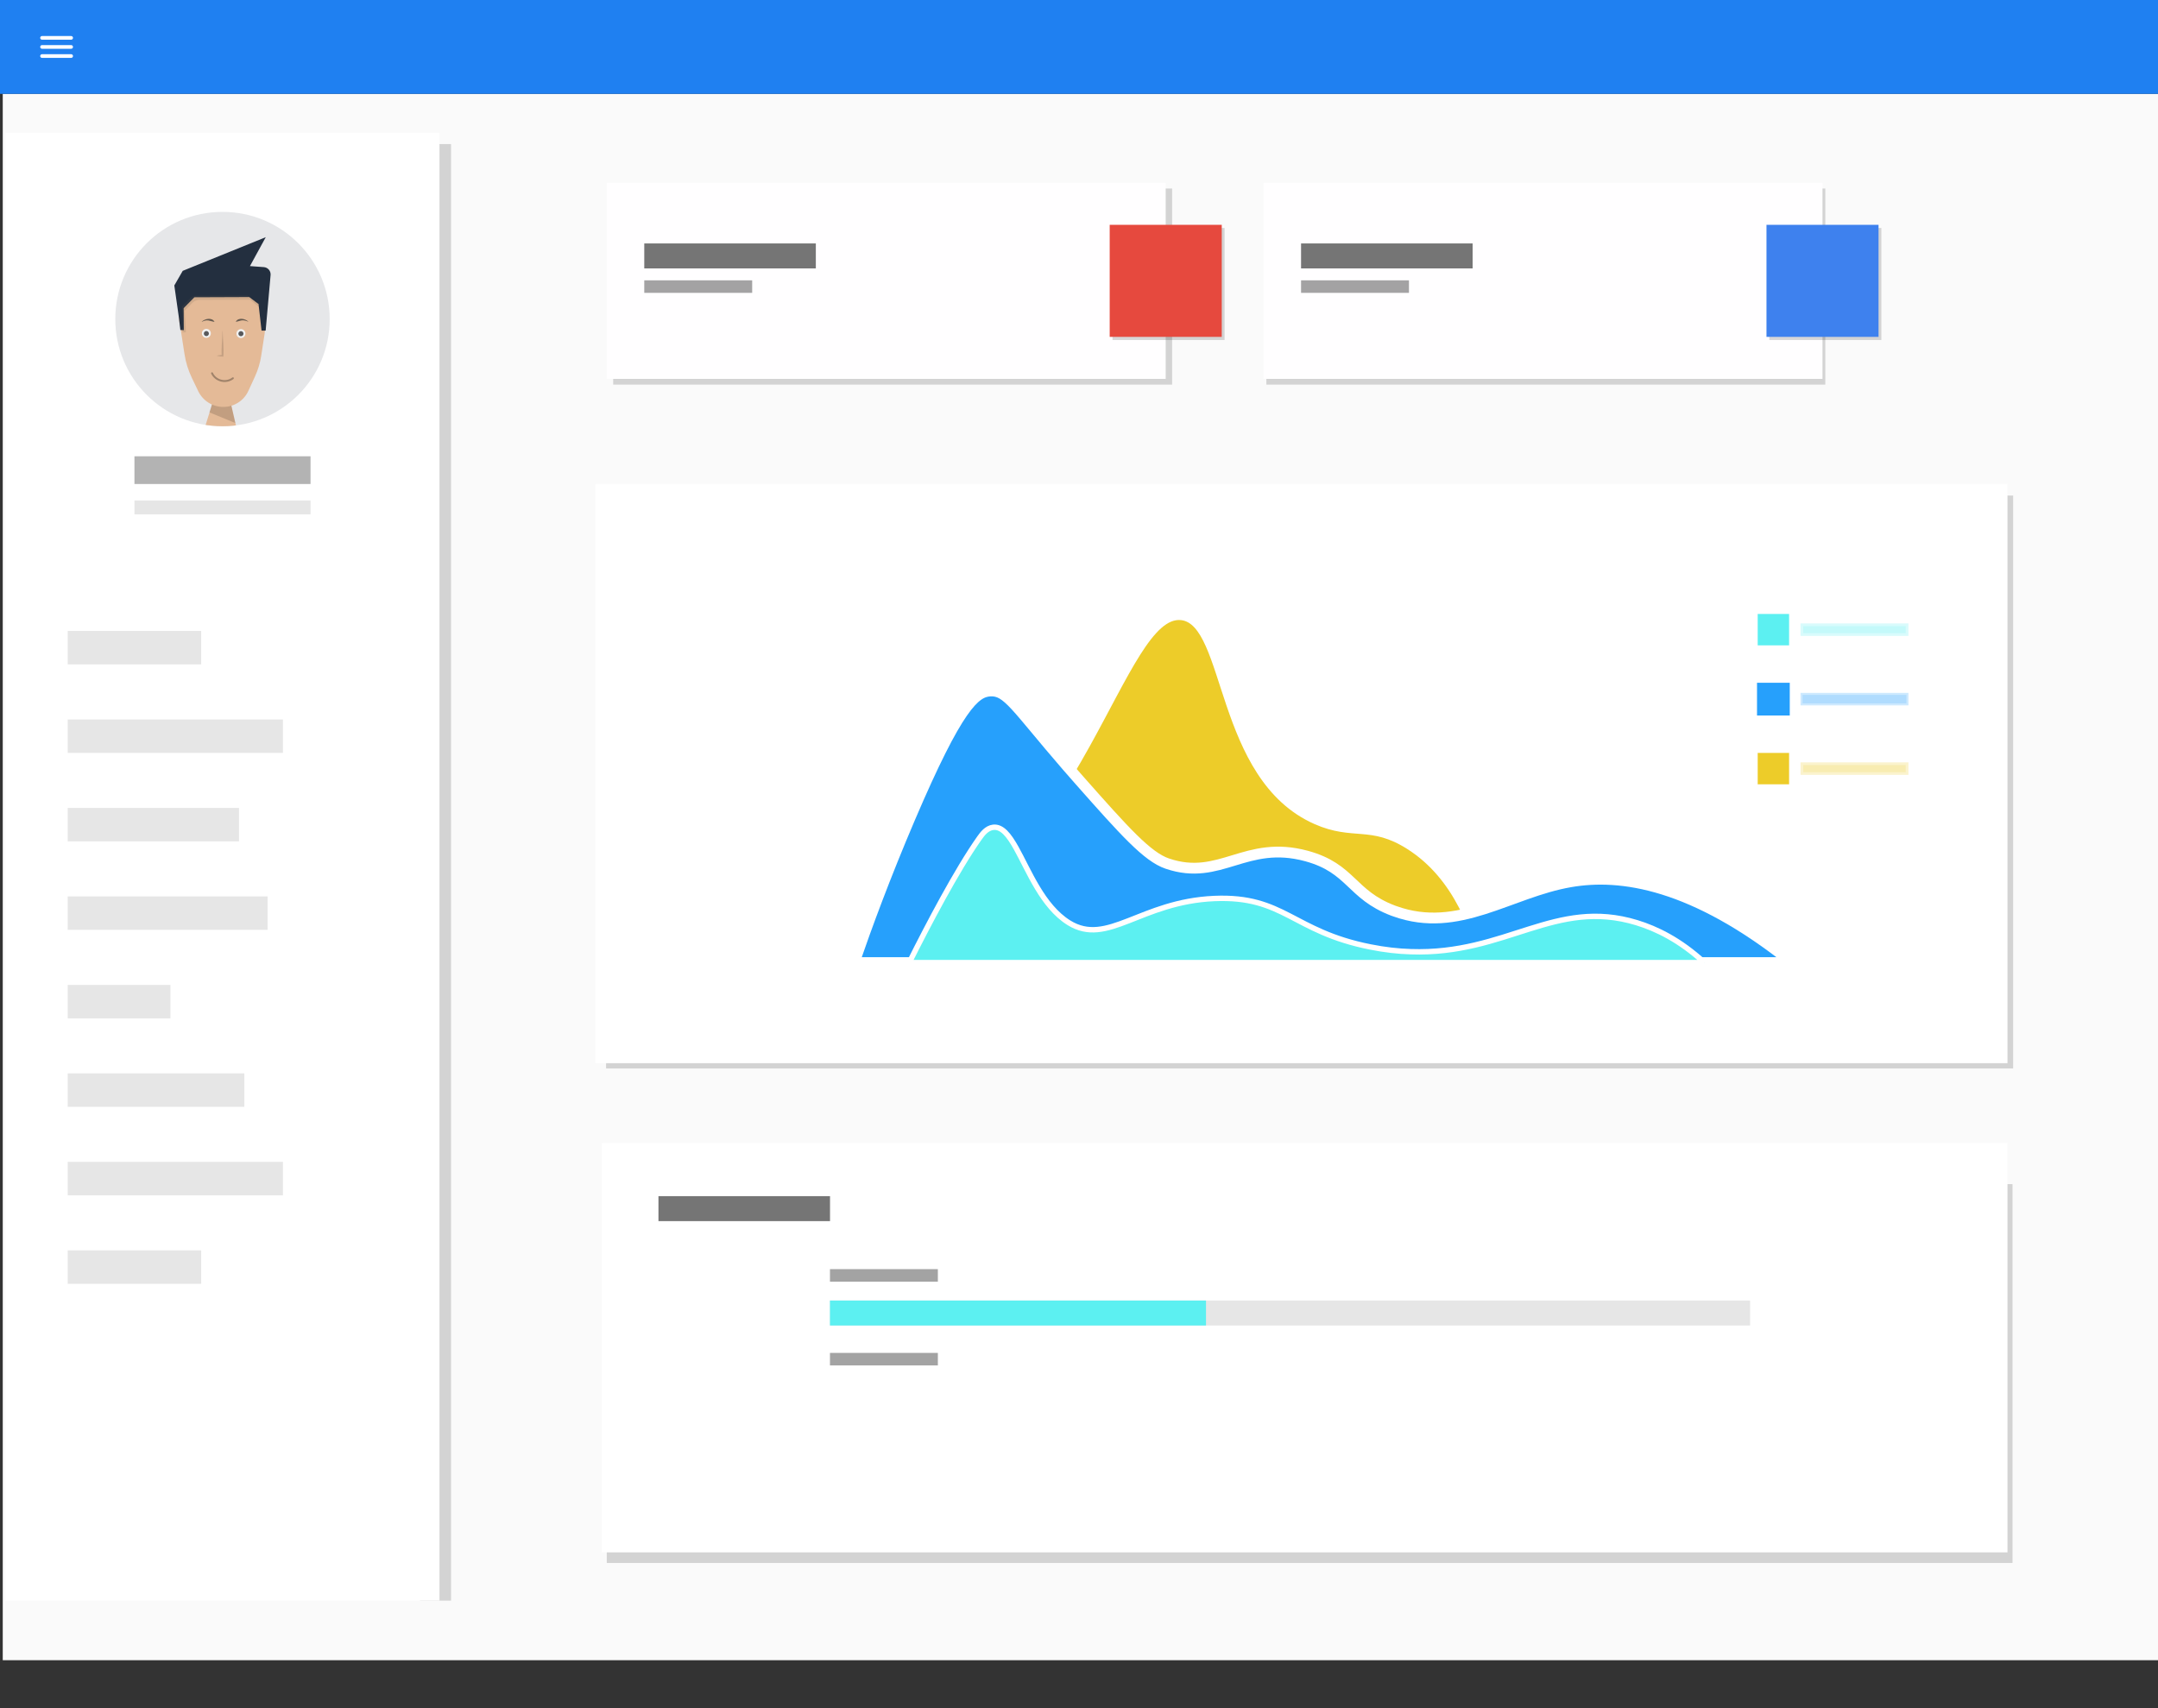 <?xml version="1.0" encoding="UTF-8"?>
<svg id="Layer_1" data-name="Layer 1" xmlns="http://www.w3.org/2000/svg" xmlns:xlink="http://www.w3.org/1999/xlink" viewBox="0 0 400 316.64">
  <rect x="0" y="0" width="400" height="316.64" fill="#333333" stroke="none"/>
  <defs>
    <style>
      .cls-1, .cls-2, .cls-3, .cls-4, .cls-5, .cls-6, .cls-7, .cls-8, .cls-9 {
        stroke-miterlimit: 10;
      }

      .cls-1, .cls-2, .cls-3, .cls-4, .cls-5, .cls-6, .cls-8, .cls-9 {
        stroke: #fff;
      }

      .cls-1, .cls-3 {
        stroke-width: .75px;
      }

      .cls-1, .cls-5, .cls-10 {
        fill: #26a0fc;
      }

      .cls-1, .cls-8, .cls-9, .cls-11 {
        opacity: .36;
      }

      .cls-12 {
        fill: #e6493e;
      }

      .cls-13 {
        fill: #fff;
      }

      .cls-14 {
        fill: #1f80f1;
      }

      .cls-15, .cls-16 {
        fill: #685c50;
      }

      .cls-17 {
        fill: #fafafa;
      }

      .cls-18, .cls-6, .cls-8 {
        fill: #5cf0f1;
      }

      .cls-2, .cls-3, .cls-7, .cls-19 {
        fill: none;
      }

      .cls-20, .cls-4, .cls-9 {
        fill: #edcc29;
      }

      .cls-21 {
        fill: #c7c7c7;
        opacity: .43;
      }

      .cls-22 {
        fill: #e4ba97;
      }

      .cls-23 {
        opacity: .54;
      }

      .cls-24 {
        fill: #fffeff;
      }

      .cls-25 {
        fill: #e6e6e6;
      }

      .cls-26 {
        fill: #232f3f;
      }

      .cls-27 {
        opacity: .15;
      }

      .cls-5 {
        stroke-width: 2px;
      }

      .cls-28 {
        fill: #3e81ee;
      }

      .cls-29 {
        fill: #f1f2f2;
      }

      .cls-7 {
        opacity: .3;
        stroke: #000;
        stroke-linecap: round;
        stroke-width: .35px;
      }

      .cls-16, .cls-30 {
        opacity: .16;
      }

      .cls-31 {
        clip-path: url(#clippath);
      }

      .cls-32 {
        opacity: .14;
      }

      .cls-33 {
        fill: #e6e7e9;
      }

      .cls-34 {
        fill: #b3b3b3;
      }

      .cls-35 {
        fill: #58595b;
      }
    </style>
    <clipPath id="clippath">
      <circle class="cls-19" cx="41.24" cy="59.15" r="19.87"/>
    </clipPath>
  </defs>
  <rect class="cls-17" x=".51" y="17.4" width="400" height="290.38"/>
  <rect class="cls-30" x="77.84" y="26.71" width="5.76" height="270.02"/>
  <rect class="cls-30" x="113.66" y="34.95" width="103.6" height="36.35"/>
  <rect class="cls-30" x="234.73" y="34.95" width="103.6" height="36.35"/>
  <rect class="cls-24" x="112.47" y="33.89" width="103.6" height="36.35"/>
  <rect class="cls-30" x="206.21" y="42.26" width="20.77" height="20.77"/>
  <rect class="cls-23" x="119.42" y="45.13" width="31.8" height="4.63"/>
  <rect class="cls-11" x="119.42" y="51.97" width="20" height="2.32"/>
  <rect class="cls-12" x="205.69" y="41.68" width="20.77" height="20.77"/>
  <rect class="cls-30" x="112.34" y="91.87" width="260.81" height="106.2"/>
  <rect class="cls-24" x="234.21" y="33.89" width="103.6" height="36.35"/>
  <rect class="cls-30" x="327.95" y="42.26" width="20.77" height="20.77"/>
  <rect class="cls-23" x="241.16" y="45.13" width="31.8" height="4.63"/>
  <rect class="cls-11" x="241.16" y="51.97" width="20" height="2.32"/>
  <rect class="cls-28" x="327.43" y="41.68" width="20.77" height="20.77"/>
  <rect class="cls-13" x="110.38" y="89.73" width="261.72" height="107.37"/>
  <path class="cls-4" d="M274.72,178.45h-104.86c6.76-6.21,14.08-13.97,21.02-23.49,2.5-3.44,4.94-7.1,7.3-11.01,1.18-1.97,2.31-3.93,3.37-5.84,7.28-13.13,11.86-24.23,17.4-23.65,8.78,.93,6.6,29.78,24.92,37.86,6.98,3.08,10.24,.19,17.26,4.66,4.55,2.89,7.6,6.93,9.71,10.98,1.52,2.89,2.53,5.79,3.27,8.26,.23,.79,.43,1.54,.62,2.23Z"/>
  <path class="cls-5" d="M332.18,178.45H158.32c2.31-6.7,5.7-15.94,10.32-26.76,8.95-20.96,12.12-23.42,14.88-23.59,3.24-.19,4.69,2.87,14.19,13.85,.74,.86,1.53,1.76,2.37,2.71,8.35,9.44,12.59,14.19,16.29,15.44,9.85,3.35,14.49-4.5,25.83-1.4,8.32,2.28,8.18,7.14,16,10.11,.13,.05,.27,.1,.4,.14,11.78,4.21,21.2-3.53,32.46-5.47,9.42-1.64,22.82,.34,41.12,14.97Z"/>
  <path class="cls-6" d="M315.93,178.45H168.53c3.46-6.92,8.83-17.18,13.03-23.11,.53-.75,1.32-1.82,2.53-1.97,1.63-.19,2.91,1.44,4.25,3.83,2.37,4.23,4.89,10.82,9.79,13.87,7.16,4.44,13.23-3.91,26.95-4.5,12.97-.55,14.48,6.12,28.92,8.98,2.66,.53,5.14,.81,7.47,.88,17.76,.63,26.74-10.02,41.93-5.37,3.62,1.11,7.97,3.2,12.52,7.39Z"/>
  <rect class="cls-13" x="1.02" y="24.61" width="80.44" height="272.12"/>
  <circle class="cls-33" cx="41.24" cy="59.15" r="19.87"/>
  <rect class="cls-34" x="24.92" y="84.59" width="32.64" height="5.14"/>
  <rect class="cls-25" x="24.92" y="92.78" width="32.64" height="2.57"/>
  <g>
    <rect class="cls-25" x="12.55" y="116.97" width="24.74" height="6.2"/>
    <rect class="cls-25" x="12.55" y="133.38" width="39.89" height="6.2"/>
    <rect class="cls-25" x="12.55" y="149.78" width="31.75" height="6.2"/>
    <rect class="cls-25" x="12.55" y="166.18" width="37.05" height="6.2"/>
    <rect class="cls-25" x="12.55" y="182.59" width="19.04" height="6.2"/>
    <rect class="cls-25" x="12.55" y="198.99" width="32.74" height="6.2"/>
    <rect class="cls-25" x="12.55" y="215.39" width="39.89" height="6.2"/>
    <rect class="cls-25" x="12.55" y="231.8" width="24.74" height="6.2"/>
  </g>
  <g>
    <g>
      <rect class="cls-18" x="325.3" y="113.32" width="6.82" height="6.82"/>
      <rect class="cls-2" x="325.3" y="113.32" width="6.82" height="6.82"/>
    </g>
    <rect class="cls-8" x="333.74" y="115.57" width="20" height="2.32"/>
  </g>
  <g>
    <g>
      <rect class="cls-10" x="325.3" y="126.2" width="6.82" height="6.82"/>
      <rect class="cls-3" x="325.3" y="126.2" width="6.82" height="6.82"/>
    </g>
    <rect class="cls-1" x="333.74" y="128.45" width="20" height="2.32"/>
  </g>
  <g>
    <g>
      <rect class="cls-20" x="325.3" y="139.08" width="6.82" height="6.82"/>
      <rect class="cls-2" x="325.3" y="139.08" width="6.82" height="6.82"/>
    </g>
    <rect class="cls-9" x="333.74" y="141.33" width="20" height="2.32"/>
  </g>
  <rect class="cls-30" x="112.47" y="219.52" width="260.56" height="70.23"/>
  <rect class="cls-13" x="111.54" y="211.91" width="260.56" height="75.88"/>
  <rect class="cls-23" x="122.05" y="221.75" width="31.8" height="4.63"/>
  <rect class="cls-21" x="153.84" y="241.1" width="170.55" height="4.63"/>
  <rect class="cls-18" x="153.84" y="241.1" width="69.7" height="4.63"/>
  <rect class="cls-11" x="153.84" y="235.28" width="20" height="2.32"/>
  <rect class="cls-11" x="153.84" y="250.81" width="20" height="2.32"/>
  <g class="cls-31">
    <g>
      <path class="cls-22" d="M44.12,80.14h-6.43l1.96-6.27h2.94l1.43,6.24s.07,0,.1,.03Z"/>
      <path class="cls-27" d="M43.62,78.43l-4.8-1.98,.81-2.58h2.94l1.05,4.56s-.03-.02,0,0Z"/>
      <path class="cls-22" d="M49.42,57.6l-.36,4.17s0,.01,0,.02l-.39,2.53-.26,1.68c-.2,1.3-.59,2.56-1.13,3.76l-1.24,2.7c-.83,1.82-2.65,2.98-4.65,2.98h0c-1.99,0-3.79-1.14-4.65-2.93l-1.17-2.44c-.67-1.4-1.14-2.89-1.37-4.42l-.26-1.67-.52-3.37v-.02c-.14-.53-.23-1.09-.25-1.66l-.07-1.25c-.11-2.03,.77-4.01,2.4-5.22,6.34-4.68,13.21-.75,13.94,5.08,0,.02,0,.04,0,.06Z"/>
      <path class="cls-26" d="M50.16,50.95l-.92,10.34h-.76l-.56-4.92-1.73-1.3-10.16,.04-1.99,2.02,.03,4.08h0l-.64-.04-.24-2.06v-.02l-.88-6.17,1.56-2.71,15.39-6.24-2.93,5.36,2.58,.19c.74,.06,1.29,.69,1.25,1.44Z"/>
      <path class="cls-16" d="M47.47,55.98l.64,.31-.17,.57-1.59-1.3-9.39,.04c-.49,0-.95,.19-1.29,.54l-1.46,1.48,.15,1.95,.09,2.02-.57,.05h-.04l-.12-.83,.24-.02-.09-2.02-.15-1.95,1.47-1.48c.34-.35,.81-.54,1.29-.54l9.39-.04,1.62,1.22Z"/>
      <g>
        <path class="cls-29" d="M37.42,61.8c0-.46,.37-.83,.83-.83s.83,.37,.83,.83-.37,.83-.83,.83-.83-.37-.83-.83Z"/>
        <path class="cls-29" d="M43.83,61.84c0-.46,.37-.83,.83-.83s.83,.37,.83,.83-.37,.83-.83,.83-.83-.37-.83-.83Z"/>
        <path class="cls-35" d="M37.78,61.84c0-.26,.21-.47,.47-.47s.47,.21,.47,.47-.21,.47-.47,.47-.47-.21-.47-.47Z"/>
        <path class="cls-35" d="M44.19,61.86c0-.26,.21-.47,.47-.47s.47,.21,.47,.47-.21,.47-.47,.47-.47-.21-.47-.47Z"/>
      </g>
      <g class="cls-32">
        <path d="M41.27,61.39c.03,1.42,.26,3.34,.13,4.73-.4-.02-.8-.07-1.21-.15,.03-.11,.78-.15,1.06-.18,0,0-.16,.16-.16,.16-.09-1.32,.11-3.22,.14-4.56,0-.02,.04-.02,.04,0h0Z"/>
      </g>
      <path class="cls-7" d="M43.17,70.12c-.55,.43-1.32,.63-2.1,.46h0c-.82-.18-1.46-.72-1.77-1.39"/>
      <path class="cls-15" d="M37.41,59.64c.56-.6,1.93-.83,2.35,.03-.45-.06-.79-.2-1.18-.27-.38-.04-.8,.06-1.15,.27-.02,.01-.04-.01-.02-.03h0Z"/>
      <path class="cls-15" d="M43.7,59.64c.47-.86,1.83-.57,2.36,.02-.38-.16-.79-.31-1.18-.27-.26,0-1.03,.31-1.18,.24h0Z"/>
    </g>
  </g>
  <rect class="cls-14" width="401.02" height="17.4"/>
  <g>
    <path class="cls-19" d="M6.44,4.65H14.54V12.75H6.44V4.65Z"/>
    <path class="cls-13" d="M7.79,10.73h5.4c.19,0,.34-.15,.34-.34s-.15-.34-.34-.34H7.79c-.19,0-.34,.15-.34,.34s.15,.34,.34,.34Zm0-1.69h5.4c.19,0,.34-.15,.34-.34s-.15-.34-.34-.34H7.79c-.19,0-.34,.15-.34,.34s.15,.34,.34,.34Zm-.34-2.02c0,.19,.15,.34,.34,.34h5.4c.19,0,.34-.15,.34-.34s-.15-.34-.34-.34H7.79c-.19,0-.34,.15-.34,.34Z"/>
  </g>
</svg>